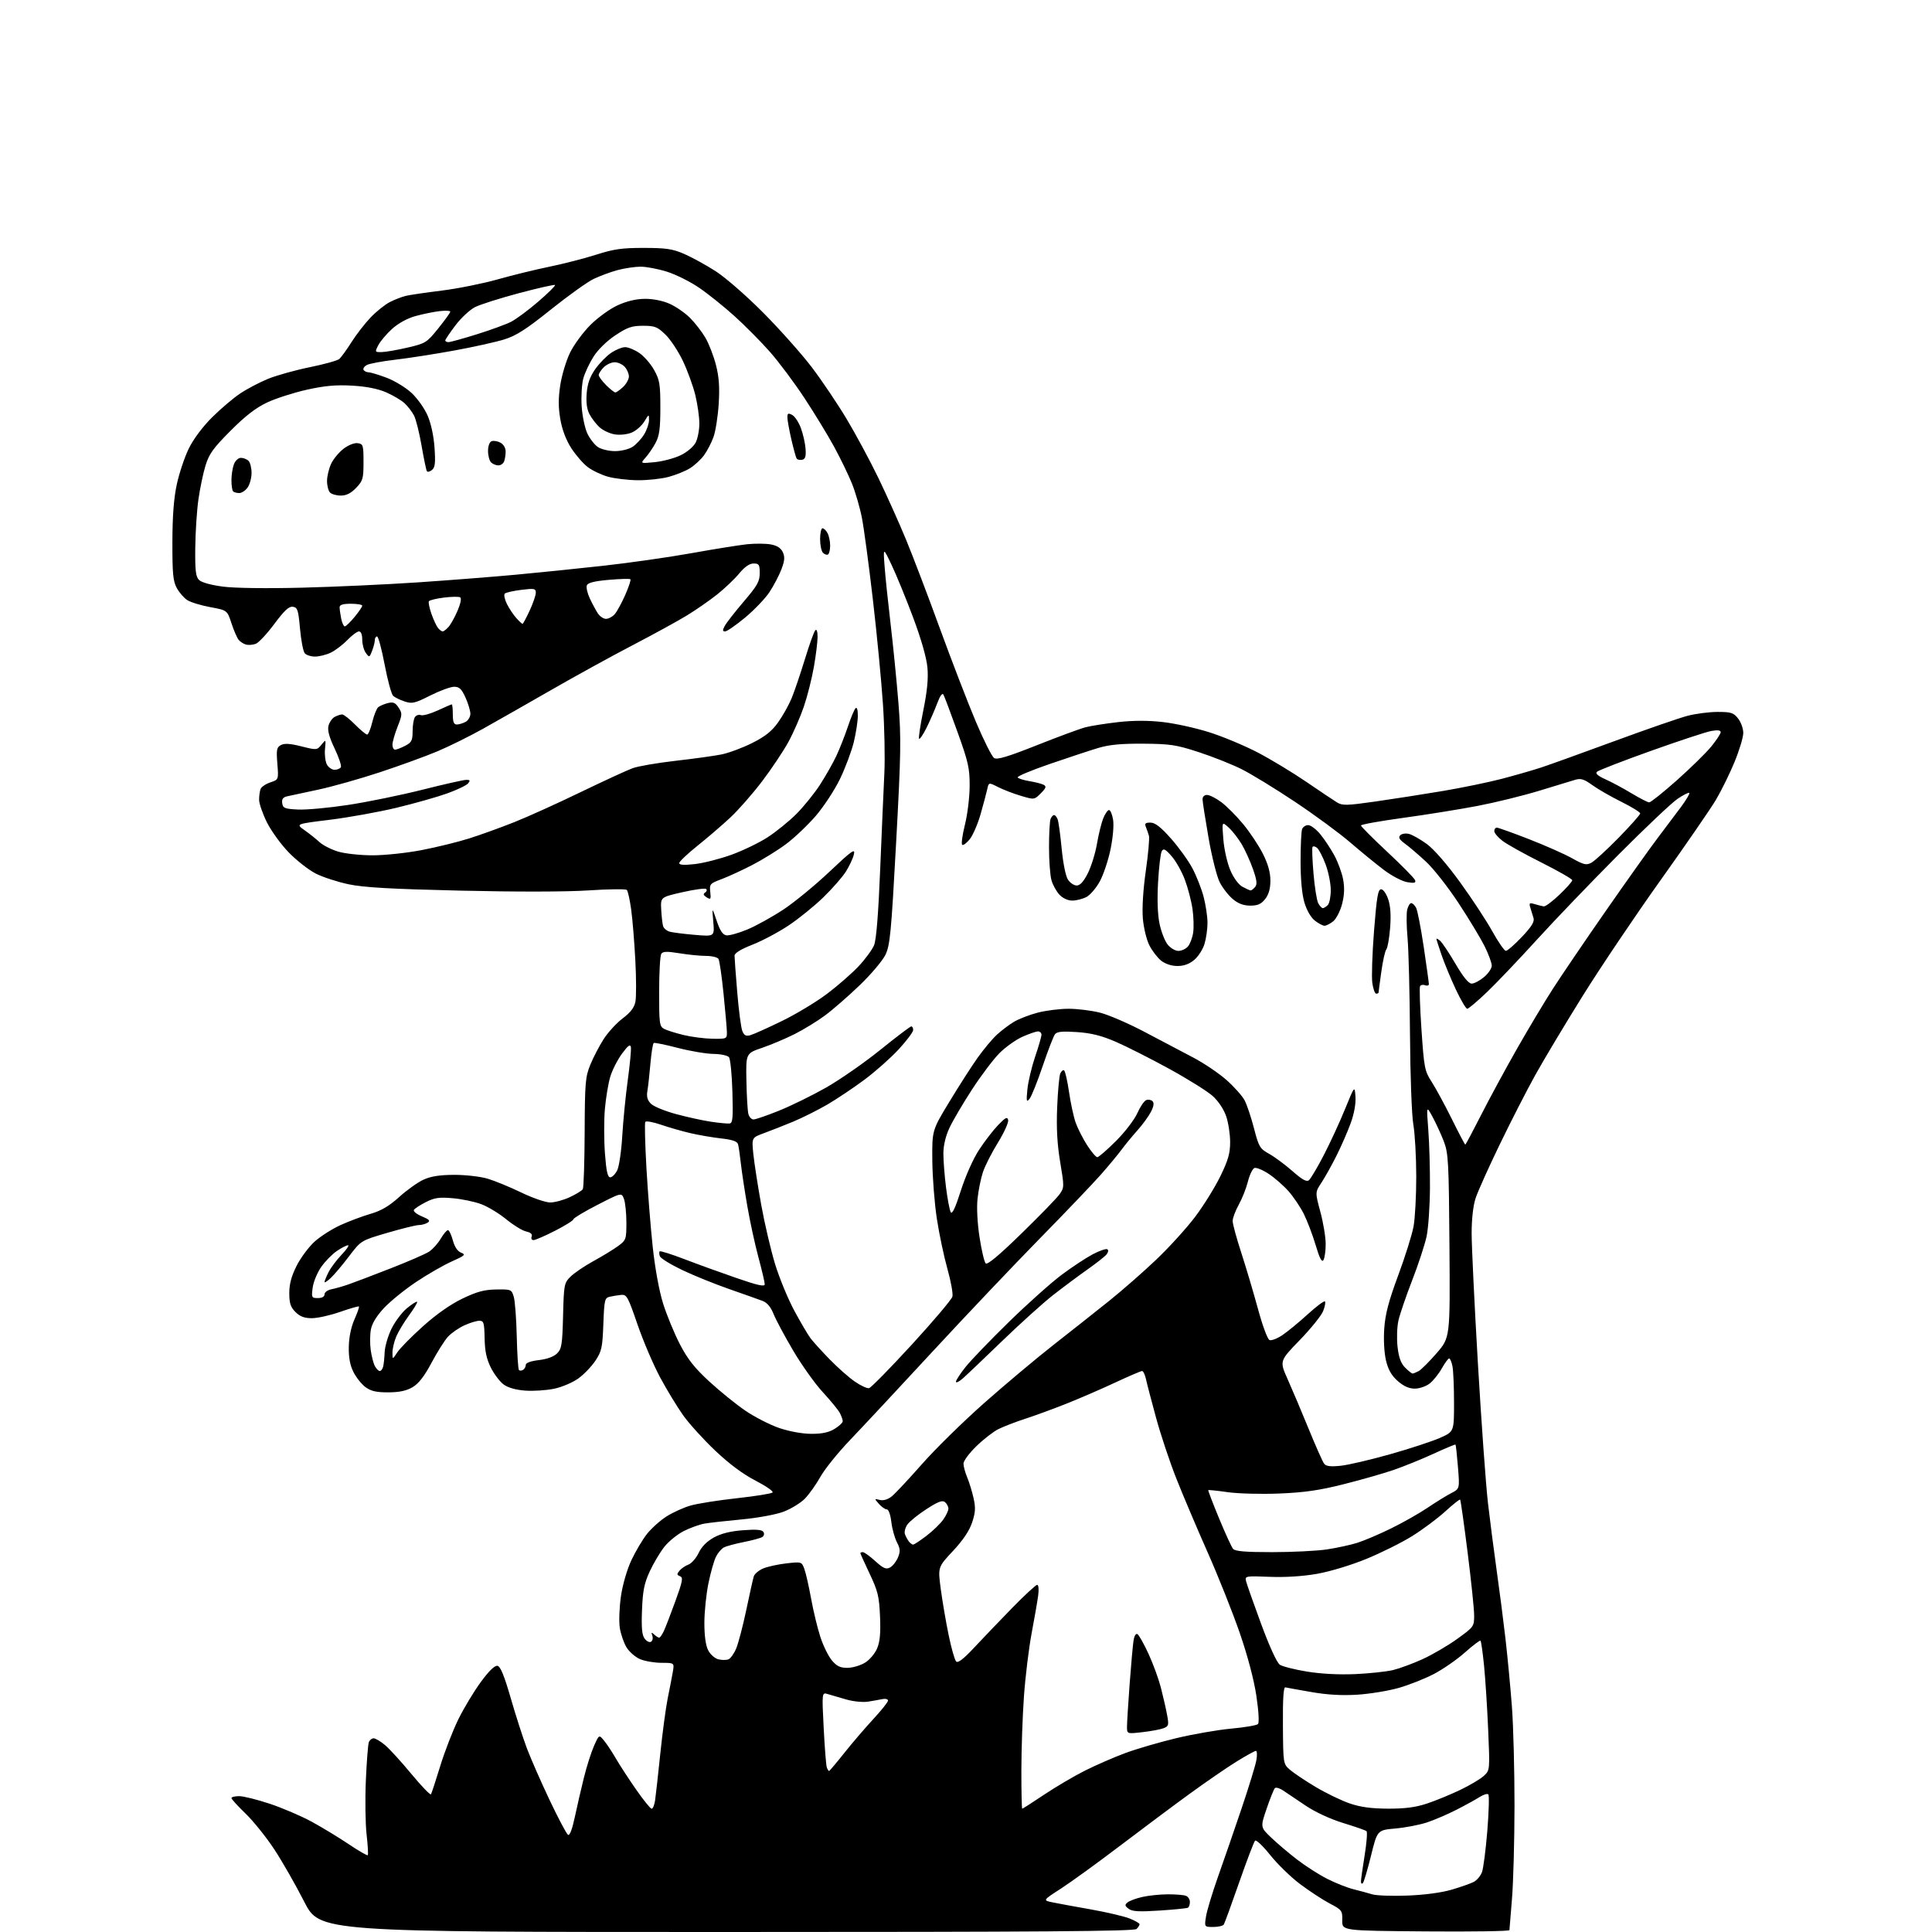 <?xml version="1.0" encoding="UTF-8" standalone="no"?>
<svg 
  version="1.1" 
  xmlns="http://www.w3.org/2000/svg" 
  xmlns:xlink="http://www.w3.org/1999/xlink" 
  xmlns:svg="http://www.w3.org/2000/svg"
  xmlns:rdf="http://www.w3.org/1999/02/22-rdf-syntax-ns#"
  xmlns:cc="http://creativecommons.org/ns#"
  xmlns:dc="http://purl.org/dc/elements/1.1/"
  viewBox="0 0 768 768"
  width="768"
  height="768"
>
<style>svg {background-color: white; }</style>"
<path stroke="none" fill="black" fill-rule="evenodd" d="M288.84,768.00C127.08,768.00 127.08,768.00 120.93,755.95C117.55,749.32 112.21,739.97 109.06,735.18C105.91,730.38 100.78,723.99 97.67,720.98C94.55,717.97 92.00,715.17 92.00,714.76C92.00,714.34 93.40,714.00 95.10,714.00C96.81,714.00 102.32,715.38 107.35,717.06C112.38,718.74 119.88,721.96 124.00,724.21C128.12,726.46 134.71,730.46 138.63,733.10C142.56,735.74 145.96,737.71 146.19,737.47C146.43,737.24 146.22,733.55 145.73,729.27C145.24,725.00 145.10,715.34 145.43,707.80C145.76,700.27 146.29,693.40 146.62,692.55C146.95,691.70 147.81,691.00 148.53,691.00C149.25,691.00 151.30,692.22 153.07,693.71C154.85,695.21 159.58,700.39 163.58,705.23C167.59,710.07 171.07,713.68 171.32,713.26C171.58,712.84 173.23,707.77 175.01,702.00C176.78,696.23 180.03,687.86 182.22,683.41C184.41,678.96 188.43,672.30 191.15,668.60C194.38,664.20 196.66,661.98 197.75,662.19C198.94,662.42 200.42,666.02 203.02,675.01C205.00,681.88 207.90,690.88 209.45,695.00C211.01,699.12 215.08,708.40 218.50,715.60C221.92,722.81 225.20,729.00 225.79,729.37C226.47,729.79 227.46,727.21 228.51,722.26C229.41,717.99 231.05,710.90 232.15,706.50C233.24,702.10 235.04,696.48 236.14,694.00C238.14,689.50 238.14,689.50 240.15,691.96C241.26,693.32 243.34,696.47 244.78,698.96C246.22,701.46 249.82,706.99 252.78,711.25C255.74,715.51 258.56,719.00 259.04,719.00C259.52,719.00 260.13,717.54 260.40,715.75C260.66,713.96 261.60,705.61 262.47,697.19C263.34,688.77 264.67,678.87 265.41,675.19C266.16,671.51 267.07,666.81 267.43,664.75C268.09,661.00 268.09,661.00 263.01,661.00C260.22,661.00 256.39,660.35 254.49,659.56C252.59,658.77 250.15,656.65 249.05,654.84C247.95,653.04 246.75,649.53 246.37,647.03C245.99,644.54 246.20,638.93 246.83,634.57C247.50,629.95 249.23,623.97 250.98,620.23C252.63,616.70 255.43,611.98 257.20,609.75C258.96,607.52 262.45,604.40 264.95,602.81C267.45,601.22 271.75,599.27 274.50,598.48C277.25,597.69 285.53,596.38 292.90,595.57C300.27,594.76 306.66,593.74 307.11,593.29C307.55,592.85 304.52,590.74 300.38,588.60C295.40,586.04 289.94,581.98 284.33,576.67C279.66,572.25 273.90,565.90 271.53,562.56C269.17,559.23 265.05,552.45 262.39,547.50C259.73,542.55 255.69,533.10 253.42,526.50C249.61,515.41 249.12,514.52 246.90,514.74C245.58,514.88 243.54,515.21 242.36,515.48C240.38,515.94 240.20,516.74 239.84,526.34C239.50,535.63 239.17,537.14 236.71,540.86C235.20,543.15 232.14,546.34 229.91,547.95C227.67,549.57 223.34,551.41 220.25,552.05C217.17,552.69 212.02,553.02 208.81,552.79C205.12,552.53 201.97,551.64 200.24,550.38C198.73,549.29 196.44,546.28 195.14,543.69C193.40,540.22 192.74,537.13 192.64,531.99C192.51,525.71 192.30,525.01 190.50,525.03C189.40,525.04 186.70,525.87 184.50,526.89C182.30,527.91 179.41,529.92 178.07,531.37C176.74,532.82 173.80,537.48 171.54,541.72C168.64,547.16 166.41,550.02 163.97,551.45C161.52,552.88 158.70,553.47 154.33,553.48C149.65,553.50 147.47,553.00 145.33,551.44C143.77,550.30 141.61,547.60 140.52,545.44C139.14,542.69 138.57,539.67 138.65,535.41C138.72,531.58 139.56,527.53 140.89,524.51C142.07,521.86 142.87,519.54 142.68,519.35C142.49,519.16 139.12,520.13 135.19,521.50C131.26,522.88 126.21,524.00 123.97,524.00C120.99,524.00 119.26,523.35 117.45,521.55C115.49,519.58 115.00,518.07 115.00,514.02C115.00,510.40 115.84,507.29 117.92,503.16C119.52,499.98 122.74,495.66 125.06,493.56C127.39,491.46 132.05,488.49 135.41,486.97C138.78,485.44 144.16,483.43 147.37,482.50C151.60,481.26 154.71,479.43 158.73,475.79C161.77,473.04 166.11,469.95 168.38,468.92C171.30,467.59 174.86,467.04 180.57,467.02C185.01,467.01 190.98,467.69 193.83,468.54C196.69,469.39 202.71,471.87 207.21,474.04C211.71,476.22 216.89,478.00 218.71,478.00C220.53,478.00 224.05,477.05 226.52,475.88C229.00,474.72 231.32,473.30 231.67,472.72C232.03,472.15 232.36,461.96 232.41,450.09C232.49,430.36 232.69,428.04 234.67,423.22C235.86,420.31 238.25,415.73 239.97,413.04C241.70,410.35 245.10,406.65 247.53,404.82C250.65,402.47 252.13,400.53 252.59,398.18C252.95,396.35 252.94,388.93 252.55,381.68C252.17,374.43 251.43,365.36 250.90,361.52C250.37,357.68 249.59,354.19 249.17,353.77C248.74,353.34 241.89,353.42 233.95,353.95C225.14,354.53 205.26,354.56 183.00,354.04C155.38,353.40 144.57,352.78 138.56,351.51C134.19,350.59 128.35,348.69 125.57,347.28C122.79,345.88 117.99,342.14 114.89,338.97C111.80,335.81 107.86,330.40 106.13,326.95C104.41,323.50 103.00,319.44 103.00,317.92C103.00,316.40 103.26,314.47 103.59,313.63C103.91,312.79 105.66,311.61 107.47,311.01C110.76,309.92 110.76,309.92 110.25,303.57C109.81,297.99 109.98,297.08 111.68,296.17C113.09,295.42 115.33,295.56 119.81,296.69C125.89,298.22 126.01,298.21 127.78,296.03C129.57,293.82 129.57,293.82 129.19,297.80C128.98,299.99 129.32,302.73 129.94,303.89C130.56,305.05 131.93,306.00 132.98,306.00C134.02,306.00 135.16,305.55 135.50,305.01C135.83,304.46 134.72,301.11 133.02,297.55C130.86,293.02 130.13,290.32 130.58,288.52C130.94,287.10 132.05,285.51 133.05,284.97C134.05,284.44 135.38,284.00 136.01,284.00C136.64,284.00 138.94,285.80 141.12,288.00C143.30,290.20 145.47,292.00 145.94,292.00C146.41,292.00 147.33,289.77 147.99,287.05C148.64,284.33 149.70,281.66 150.34,281.13C150.99,280.60 152.71,279.86 154.17,279.49C156.32,278.96 157.16,279.31 158.45,281.29C159.96,283.58 159.93,284.11 158.03,288.91C156.92,291.75 156.00,294.96 156.00,296.04C156.00,297.12 156.47,298.00 157.05,298.00C157.63,298.00 159.43,297.31 161.05,296.47C163.61,295.15 164.00,294.38 164.02,290.72C164.02,288.40 164.43,285.87 164.91,285.10C165.40,284.34 166.46,283.96 167.27,284.27C168.09,284.59 171.10,283.75 173.97,282.42C176.85,281.09 179.38,280.00 179.60,280.00C179.82,280.00 180.00,281.80 180.00,284.00C180.00,286.96 180.41,288.00 181.57,288.00C182.43,288.00 184.00,287.53 185.07,286.96C186.13,286.40 186.99,284.93 186.98,283.71C186.97,282.50 186.09,279.59 185.03,277.25C183.48,273.85 182.58,273.00 180.52,273.00C179.11,273.00 174.85,274.56 171.05,276.47C164.87,279.59 163.80,279.83 160.83,278.84C159.00,278.23 156.95,277.23 156.28,276.61C155.60,275.99 154.09,270.42 152.91,264.24C151.74,258.06 150.37,253.00 149.89,253.00C149.40,253.00 149.00,253.65 149.00,254.43C149.00,255.22 148.52,257.14 147.93,258.68C146.89,261.40 146.80,261.43 145.43,259.56C144.64,258.49 144.00,256.13 144.00,254.31C144.00,252.26 143.51,251.00 142.70,251.00C141.98,251.00 139.88,252.56 138.04,254.46C136.19,256.37 133.22,258.62 131.44,259.46C129.66,260.31 126.86,261.00 125.22,261.00C123.58,261.00 121.75,260.40 121.13,259.66C120.52,258.93 119.68,254.54 119.26,249.91C118.59,242.45 118.27,241.47 116.42,241.20C114.85,240.98 113.05,242.65 109.05,248.03C106.13,251.95 102.81,255.51 101.66,255.93C100.51,256.35 98.79,256.50 97.82,256.24C96.86,255.99 95.53,255.14 94.88,254.36C94.23,253.57 92.94,250.60 92.01,247.76C90.32,242.59 90.32,242.59 83.55,241.34C79.83,240.65 75.71,239.39 74.41,238.53C73.11,237.68 71.24,235.52 70.27,233.74C68.79,231.04 68.51,228.01 68.53,215.50C68.55,205.13 69.09,198.03 70.29,192.50C71.24,188.10 73.38,181.71 75.04,178.31C76.87,174.57 80.53,169.66 84.28,165.93C87.70,162.52 92.75,158.23 95.50,156.40C98.25,154.56 103.25,151.94 106.62,150.57C109.98,149.21 117.39,147.14 123.09,145.98C128.79,144.82 134.07,143.36 134.83,142.73C135.58,142.10 137.78,139.09 139.70,136.04C141.63,132.99 145.07,128.55 147.35,126.17C149.63,123.78 153.07,121.04 155.00,120.06C156.93,119.08 159.76,117.98 161.31,117.61C162.85,117.24 169.29,116.29 175.62,115.51C181.96,114.72 191.94,112.72 197.82,111.06C203.69,109.40 213.00,107.12 218.50,106.00C224.00,104.87 232.32,102.73 237.00,101.24C244.05,98.99 247.30,98.53 256.00,98.55C264.83,98.56 267.37,98.95 272.00,100.95C275.02,102.26 280.65,105.35 284.50,107.82C288.43,110.35 296.76,117.62 303.50,124.41C310.10,131.06 318.77,140.81 322.77,146.08C326.76,151.35 332.98,160.58 336.57,166.58C340.17,172.59 345.84,183.12 349.17,190.00C352.49,196.88 357.44,207.90 360.16,214.50C362.89,221.10 368.96,237.04 373.65,249.92C378.35,262.79 384.76,279.41 387.89,286.83C391.02,294.26 394.31,300.79 395.18,301.34C396.38,302.10 400.62,300.82 412.14,296.25C420.59,292.89 429.30,289.68 431.50,289.10C433.70,288.53 439.55,287.61 444.51,287.05C450.55,286.37 456.41,286.36 462.29,287.03C467.12,287.58 475.44,289.41 480.78,291.11C486.13,292.80 494.77,296.42 499.99,299.14C505.21,301.87 513.89,307.12 519.28,310.80C524.67,314.49 530.16,318.16 531.48,318.97C533.62,320.28 535.33,320.24 546.69,318.62C553.74,317.62 565.80,315.73 573.50,314.44C581.20,313.14 591.77,310.96 597.00,309.59C602.23,308.22 609.20,306.22 612.50,305.14C615.80,304.06 628.94,299.33 641.70,294.63C654.46,289.93 667.57,285.39 670.84,284.54C674.11,283.69 679.50,283.00 682.82,283.00C688.15,283.00 689.10,283.31 690.93,285.63C692.07,287.08 692.99,289.67 692.98,291.38C692.97,293.10 691.40,298.29 689.50,302.92C687.59,307.54 684.26,314.30 682.11,317.94C679.95,321.57 670.00,336.01 660.01,350.02C650.01,364.03 636.09,384.73 629.07,396.00C622.05,407.27 613.56,421.45 610.21,427.50C606.86,433.55 600.52,445.93 596.14,455.00C591.75,464.07 587.45,473.65 586.58,476.28C585.60,479.26 585.00,484.56 585.00,490.28C585.00,495.35 586.12,518.62 587.49,542.00C588.86,565.38 590.66,590.35 591.49,597.50C592.32,604.65 593.89,616.80 594.98,624.50C596.07,632.20 597.64,644.35 598.46,651.50C599.28,658.65 600.43,670.76 601.01,678.42C601.59,686.07 602.05,703.85 602.04,717.92C602.02,731.99 601.56,748.67 601.02,755.00C600.48,761.33 600.03,766.84 600.02,767.26C600.01,767.68 585.04,767.91 566.75,767.76C533.50,767.50 533.50,767.50 533.57,763.41C533.65,759.50 533.44,759.22 528.57,756.66C525.78,755.19 520.49,751.72 516.81,748.96C513.12,746.19 507.78,740.99 504.92,737.40C502.06,733.81 499.36,731.24 498.91,731.69C498.47,732.13 495.62,739.60 492.59,748.28C489.56,756.96 486.81,764.50 486.48,765.03C486.15,765.56 484.28,766.00 482.31,766.00C478.74,766.00 478.74,766.00 479.42,761.77C479.79,759.45 481.94,752.36 484.18,746.02C486.43,739.69 490.63,727.52 493.51,719.00C496.39,710.48 499.05,701.81 499.42,699.75C499.79,697.69 499.71,696.00 499.25,696.00C498.79,696.00 495.28,697.94 491.45,700.31C487.63,702.68 479.28,708.42 472.91,713.06C466.53,717.70 454.06,727.01 445.19,733.75C436.32,740.49 425.79,748.12 421.79,750.71C414.51,755.41 414.51,755.41 418.32,756.20C420.41,756.64 427.28,757.90 433.58,759.01C439.89,760.13 446.84,761.75 449.03,762.63C451.21,763.50 453.00,764.53 453.00,764.91C453.00,765.29 452.46,766.14 451.80,766.80C450.88,767.72 413.32,768.00 288.84,768.00zM461.00,759.47C452.79,760.01 450.10,759.86 448.66,758.78C447.12,757.62 447.04,757.21 448.20,756.25C448.96,755.62 451.59,754.64 454.04,754.08C456.49,753.51 461.05,753.04 464.17,753.02C467.29,753.01 470.55,753.27 471.42,753.61C472.29,753.94 473.00,755.04 473.00,756.05C473.00,757.06 472.66,758.09 472.25,758.34C471.84,758.58 466.77,759.10 461.00,759.47zM559.50,753.52C566.28,753.26 573.04,752.36 577.11,751.16C580.74,750.09 584.70,748.70 585.91,748.05C587.11,747.41 588.55,745.69 589.10,744.24C589.65,742.79 590.61,735.39 591.23,727.81C591.84,720.22 592.03,713.69 591.63,713.30C591.24,712.91 589.70,713.37 588.21,714.32C586.72,715.28 582.58,717.56 579.00,719.39C575.42,721.22 570.10,723.51 567.16,724.47C564.22,725.43 558.60,726.51 554.66,726.86C547.50,727.50 547.50,727.50 545.00,737.67C543.62,743.26 542.16,748.17 541.75,748.58C541.34,749.00 541.00,748.70 541.00,747.92C541.01,747.14 541.66,742.46 542.47,737.51C543.27,732.57 543.60,728.25 543.21,727.91C542.82,727.57 538.65,726.11 533.95,724.68C528.78,723.09 522.89,720.37 519.04,717.78C515.54,715.43 511.52,712.72 510.11,711.78C508.70,710.83 507.20,710.40 506.79,710.81C506.37,711.23 504.90,714.90 503.51,718.96C501.00,726.34 501.00,726.34 505.28,730.44C507.63,732.70 512.28,736.64 515.61,739.20C518.94,741.77 524.33,745.22 527.59,746.87C530.85,748.53 535.53,750.39 538.01,751.00C540.48,751.62 543.85,752.53 545.50,753.03C547.15,753.53 553.45,753.75 559.50,753.52zM406.35,719.00C406.54,719.00 410.45,716.49 415.04,713.42C419.63,710.34 426.94,706.04 431.29,703.85C435.65,701.66 442.87,698.52 447.35,696.86C451.83,695.20 460.94,692.54 467.59,690.95C474.23,689.36 484.05,687.65 489.40,687.16C494.76,686.67 499.55,685.85 500.05,685.35C500.60,684.80 500.35,680.34 499.43,674.15C498.48,667.76 495.98,658.30 492.84,649.18C490.05,641.11 484.29,626.62 480.02,617.00C475.75,607.38 470.15,594.16 467.57,587.64C464.99,581.11 461.39,570.31 459.57,563.64C457.74,556.96 455.93,550.04 455.55,548.25C455.16,546.46 454.46,545.00 453.99,545.00C453.52,545.00 448.72,547.06 443.32,549.58C437.92,552.10 429.23,555.87 424.00,557.95C418.77,560.03 411.35,562.75 407.50,564.00C403.65,565.25 398.86,567.10 396.85,568.11C394.84,569.12 390.90,572.18 388.10,574.91C385.29,577.64 383.00,580.74 383.00,581.81C383.00,582.88 383.66,585.34 384.48,587.29C385.29,589.23 386.43,592.95 387.01,595.55C387.87,599.36 387.75,601.23 386.43,605.21C385.33,608.53 382.81,612.26 378.80,616.56C372.81,622.96 372.81,622.96 373.97,631.68C374.61,636.48 376.01,644.69 377.09,649.92C378.16,655.16 379.52,659.91 380.09,660.47C380.81,661.18 383.02,659.48 387.20,655.00C390.54,651.42 397.33,644.34 402.29,639.25C407.25,634.16 411.75,630.00 412.29,630.00C412.85,630.00 413.02,631.77 412.69,634.25C412.38,636.59 411.21,643.33 410.09,649.24C408.98,655.15 407.60,666.40 407.04,674.24C406.48,682.08 406.02,695.36 406.01,703.75C406.00,712.14 406.16,719.00 406.35,719.00zM551.78,718.97C558.58,718.99 562.73,718.44 567.28,716.93C570.70,715.79 576.65,713.34 580.50,711.50C584.35,709.65 588.57,707.14 589.88,705.91C592.26,703.68 592.26,703.66 591.57,687.59C591.19,678.74 590.45,667.26 589.93,662.07C589.41,656.89 588.78,652.45 588.53,652.20C588.29,651.96 585.53,654.04 582.40,656.83C579.27,659.62 573.73,663.47 570.09,665.39C566.45,667.30 560.10,669.82 555.98,670.98C551.87,672.15 544.45,673.36 539.50,673.67C533.37,674.05 527.55,673.71 521.25,672.61C516.16,671.73 511.52,670.89 510.93,670.75C510.21,670.58 509.90,675.42 509.98,685.84C510.09,701.17 510.09,701.17 512.80,703.53C514.28,704.82 518.88,707.89 523.00,710.35C527.12,712.81 533.20,715.75 536.50,716.88C540.82,718.36 545.10,718.94 551.78,718.97zM329.56,704.00C329.76,704.00 332.51,700.74 335.68,696.75C338.86,692.76 344.05,686.70 347.23,683.28C350.40,679.85 353.00,676.58 353.00,676.01C353.00,675.43 351.99,675.17 350.75,675.42C349.51,675.68 346.92,676.14 344.98,676.44C343.04,676.75 339.22,676.37 336.48,675.59C333.74,674.82 330.42,673.85 329.10,673.44C326.70,672.69 326.70,672.69 327.43,686.96C327.83,694.81 328.39,701.86 328.68,702.62C328.98,703.38 329.37,704.00 329.56,704.00zM454.09,688.57C448.00,689.26 448.00,689.26 448.00,686.41C448.00,684.85 448.47,677.25 449.04,669.53C449.61,661.82 450.31,654.02 450.59,652.22C450.90,650.22 451.52,649.20 452.18,649.61C452.77,649.98 454.74,653.48 456.54,657.39C458.35,661.30 460.55,667.33 461.45,670.79C462.34,674.25 463.46,679.12 463.92,681.61C464.70,685.79 464.59,686.21 462.48,687.01C461.22,687.49 457.44,688.19 454.09,688.57zM538.78,665.48C544.43,665.22 551.18,664.50 553.78,663.87C556.37,663.24 561.65,661.29 565.50,659.54C569.35,657.79 575.54,654.17 579.25,651.50C585.85,646.75 586.00,646.54 586.00,642.18C586.00,639.73 584.83,628.45 583.40,617.11C581.97,605.78 580.64,596.33 580.43,596.12C580.23,595.91 577.57,598.02 574.53,600.80C571.48,603.59 565.57,607.99 561.41,610.59C557.24,613.19 549.03,617.28 543.17,619.68C537.04,622.19 528.67,624.72 523.50,625.63C517.82,626.62 510.88,627.06 504.67,626.81C495.21,626.44 494.86,626.50 495.31,628.46C495.56,629.58 498.26,637.25 501.30,645.49C504.66,654.59 507.60,660.98 508.76,661.76C509.82,662.46 514.70,663.69 519.59,664.49C525.19,665.40 532.32,665.77 538.78,665.48zM336.84,663.00C338.85,662.99 341.99,662.08 343.81,660.97C345.67,659.84 347.80,657.33 348.67,655.25C349.81,652.53 350.11,649.14 349.82,642.49C349.48,634.56 348.96,632.45 345.71,625.61C343.67,621.31 342.00,617.61 342.00,617.40C342.00,617.18 342.45,617.00 343.00,617.00C343.55,617.00 345.77,618.60 347.94,620.57C351.17,623.49 352.23,623.95 353.81,623.10C354.86,622.54 356.27,620.76 356.94,619.14C357.95,616.70 357.88,615.67 356.53,613.05C355.63,611.31 354.63,607.67 354.31,604.95C353.97,602.08 353.22,600.00 352.52,600.00C351.85,600.00 350.45,599.03 349.40,597.84C347.52,595.71 347.52,595.69 349.74,596.25C351.13,596.60 352.90,596.08 354.42,594.89C355.76,593.83 361.17,588.06 366.44,582.07C371.71,576.07 382.88,565.11 391.26,557.70C399.64,550.29 412.12,539.82 419.00,534.44C425.88,529.05 435.76,521.24 440.96,517.07C446.16,512.91 454.63,505.48 459.78,500.57C464.93,495.65 471.86,488.00 475.19,483.57C478.52,479.13 482.99,471.92 485.12,467.55C488.22,461.19 489.00,458.48 489.00,453.98C489.00,450.89 488.29,446.27 487.42,443.72C486.48,440.97 484.32,437.71 482.09,435.70C480.03,433.84 472.30,429.00 464.92,424.95C457.54,420.90 447.98,416.06 443.68,414.19C437.86,411.67 433.88,410.67 428.16,410.27C422.31,409.87 420.20,410.08 419.38,411.12C418.79,411.88 416.58,417.58 414.48,423.79C412.38,430.00 410.03,435.85 409.26,436.79C408.04,438.29 407.93,437.81 408.41,432.98C408.72,429.94 410.10,424.13 411.48,420.05C412.87,415.98 414.00,412.05 414.00,411.32C414.00,410.60 413.38,410.00 412.63,410.00C411.87,410.00 409.11,410.95 406.50,412.10C403.88,413.26 399.76,416.19 397.33,418.61C394.91,421.04 389.97,427.58 386.35,433.16C382.73,438.73 378.70,445.59 377.40,448.40C375.89,451.62 375.02,455.35 375.01,458.53C375.00,461.29 375.47,467.34 376.05,471.96C376.63,476.59 377.48,481.04 377.93,481.85C378.50,482.86 379.76,480.17 381.96,473.27C383.81,467.47 386.86,460.63 389.19,457.08C391.40,453.69 394.82,449.25 396.79,447.21C399.73,444.17 400.45,443.82 400.76,445.25C400.97,446.21 399.13,450.26 396.67,454.25C394.20,458.24 391.52,463.52 390.71,466.00C389.89,468.48 388.94,473.20 388.59,476.50C388.20,480.08 388.52,486.27 389.39,491.86C390.18,497.01 391.28,501.68 391.83,502.23C392.50,502.90 397.22,498.95 406.02,490.36C413.28,483.29 420.10,476.27 421.17,474.76C423.08,472.08 423.08,471.76 421.44,461.94C420.25,454.80 419.90,448.48 420.24,440.19C420.50,433.76 421.06,427.72 421.47,426.76C421.87,425.80 422.56,425.23 422.99,425.49C423.42,425.76 424.30,429.60 424.95,434.04C425.59,438.47 426.78,443.97 427.59,446.26C428.40,448.54 430.44,452.57 432.13,455.21C433.82,457.84 435.65,460.00 436.20,460.00C436.74,460.00 440.08,457.10 443.62,453.57C447.16,450.03 450.98,445.05 452.10,442.51C453.23,439.96 454.82,437.62 455.64,437.31C456.46,436.99 457.59,437.19 458.15,437.75C458.84,438.44 458.63,439.81 457.50,442.00C456.58,443.78 454.16,447.09 452.13,449.36C450.09,451.64 447.26,455.07 445.84,457.00C444.42,458.93 440.68,463.43 437.54,467.00C434.39,470.57 423.42,482.05 413.16,492.51C402.90,502.97 383.70,523.21 370.50,537.49C357.30,551.78 342.61,567.52 337.86,572.48C333.11,577.44 327.84,583.99 326.14,587.03C324.44,590.07 321.66,593.99 319.95,595.74C318.24,597.48 314.41,599.82 311.44,600.94C308.38,602.08 301.15,603.41 294.77,604.00C288.57,604.58 281.93,605.32 280.00,605.66C278.07,606.00 274.42,607.32 271.87,608.59C269.32,609.87 265.83,612.69 264.10,614.87C262.38,617.05 259.76,621.45 258.28,624.66C256.10,629.39 255.51,632.31 255.21,640.00C254.93,647.15 255.19,649.97 256.27,651.40C257.05,652.45 258.20,653.00 258.80,652.62C259.41,652.24 259.64,651.16 259.31,650.22C258.82,648.82 258.95,648.73 260.05,649.75C260.79,650.44 261.69,651.00 262.04,651.00C262.39,651.00 263.25,649.76 263.94,648.25C264.63,646.74 266.70,641.37 268.53,636.33C271.37,628.49 271.63,627.07 270.32,626.57C269.02,626.07 268.99,625.72 270.10,624.38C270.82,623.51 272.44,622.40 273.69,621.93C274.93,621.46 276.75,619.37 277.73,617.30C278.88,614.85 280.99,612.72 283.75,611.19C286.66,609.59 290.34,608.67 295.36,608.29C300.66,607.89 302.93,608.08 303.49,608.98C303.92,609.68 303.70,610.57 302.98,611.01C302.28,611.44 298.96,612.34 295.61,613.00C292.25,613.66 288.72,614.62 287.76,615.13C286.80,615.64 285.39,617.28 284.63,618.78C283.86,620.28 282.50,625.04 281.62,629.36C280.73,633.68 280.00,640.79 280.00,645.16C280.00,650.30 280.53,654.13 281.52,656.04C282.35,657.65 284.15,659.25 285.52,659.59C286.88,659.94 288.69,659.95 289.54,659.62C290.39,659.30 291.80,657.34 292.66,655.27C293.52,653.20 295.32,646.34 296.65,640.01C297.98,633.68 299.32,627.67 299.63,626.66C299.94,625.65 301.63,624.22 303.39,623.48C305.15,622.75 309.30,621.84 312.63,621.46C318.60,620.79 318.68,620.81 319.73,623.64C320.32,625.21 321.53,630.55 322.43,635.50C323.33,640.45 324.99,647.33 326.13,650.78C327.26,654.24 329.31,658.40 330.68,660.03C332.61,662.33 334.01,663.00 336.84,663.00zM505.68,617.00C513.62,617.00 523.35,616.52 527.31,615.94C531.26,615.35 536.75,614.17 539.50,613.31C542.25,612.45 548.36,609.85 553.08,607.52C557.81,605.20 564.33,601.50 567.58,599.29C570.84,597.09 575.02,594.51 576.88,593.55C580.26,591.81 580.26,591.81 579.56,583.17C579.17,578.41 578.74,574.40 578.59,574.25C578.44,574.10 574.53,575.73 569.91,577.86C565.28,580.00 558.12,582.90 554.00,584.32C549.88,585.74 540.88,588.31 534.00,590.03C524.44,592.44 518.44,593.30 508.50,593.70C501.35,593.99 492.14,593.75 488.03,593.16C483.92,592.58 480.45,592.22 480.31,592.35C480.18,592.49 482.09,597.50 484.56,603.48C487.04,609.47 489.55,614.96 490.15,615.68C490.96,616.66 494.96,617.00 505.68,617.00zM362.98,614.00C363.38,614.00 365.77,612.43 368.28,610.51C370.79,608.60 373.78,605.71 374.92,604.11C376.07,602.50 377.00,600.53 377.00,599.72C377.00,598.91 376.39,597.74 375.65,597.13C374.61,596.26 372.91,596.90 368.28,599.90C364.97,602.04 361.56,604.79 360.71,606.01C359.85,607.23 359.41,608.97 359.73,609.86C360.05,610.76 360.75,612.06 361.28,612.75C361.81,613.44 362.58,614.00 362.98,614.00zM532.97,582.66C536.01,582.34 544.86,580.27 552.64,578.07C560.42,575.87 569.31,572.95 572.39,571.59C578.00,569.11 578.00,569.11 578.00,557.68C578.00,551.39 577.72,544.84 577.38,543.12C577.03,541.41 576.44,540.00 576.06,540.00C575.68,540.00 574.37,541.78 573.14,543.96C571.92,546.14 569.75,548.84 568.32,549.96C566.89,551.09 564.24,552.00 562.40,552.00C560.12,552.00 557.98,551.05 555.63,548.98C553.16,546.81 551.84,544.52 550.96,540.84C550.24,537.81 549.95,532.61 550.26,528.11C550.67,522.33 552.00,517.25 555.80,507.00C558.56,499.57 561.30,490.83 561.90,487.57C562.51,484.30 562.99,475.30 562.98,467.57C562.97,459.83 562.45,450.57 561.82,447.00C561.18,443.35 560.60,427.57 560.49,411.00C560.38,394.77 559.95,377.60 559.52,372.84C559.09,368.07 559.03,363.01 559.39,361.59C559.75,360.16 560.46,359.00 560.98,359.00C561.50,359.00 562.38,359.83 562.92,360.85C563.47,361.87 564.83,368.89 565.96,376.45C567.08,384.01 568.00,390.65 568.00,391.21C568.00,391.76 567.34,391.96 566.53,391.65C565.72,391.34 564.81,391.49 564.50,391.99C564.20,392.49 564.44,400.23 565.05,409.20C566.10,424.59 566.33,425.75 569.08,430.00C570.68,432.48 574.28,439.11 577.08,444.75C579.87,450.39 582.30,455.00 582.47,455.00C582.65,455.00 585.47,449.71 588.75,443.25C592.03,436.79 598.42,425.00 602.94,417.05C607.46,409.10 613.92,398.30 617.30,393.05C620.67,387.80 630.17,373.82 638.40,362.00C646.62,350.18 655.86,337.19 658.93,333.15C661.99,329.10 666.19,323.52 668.26,320.73C670.32,317.95 671.79,315.46 671.52,315.19C671.26,314.92 669.12,316.01 666.78,317.60C664.45,319.20 653.80,329.27 643.12,340.00C632.44,350.73 617.98,365.80 610.98,373.50C603.98,381.20 595.09,390.54 591.23,394.25C587.36,397.96 583.77,401.00 583.25,401.00C582.74,401.00 580.68,397.51 578.68,393.25C576.69,388.99 574.14,382.84 573.03,379.59C571.91,376.34 571.00,373.48 571.00,373.22C571.00,372.96 571.65,373.30 572.45,373.96C573.25,374.63 576.00,378.73 578.55,383.08C581.66,388.39 583.79,391.00 585.02,391.00C586.02,391.00 588.23,389.83 589.92,388.41C591.62,386.99 593.00,384.94 593.00,383.86C593.00,382.77 591.72,379.30 590.15,376.13C588.57,372.97 583.90,365.23 579.76,358.94C575.62,352.65 569.81,345.25 566.83,342.50C563.86,339.75 560.10,336.53 558.47,335.35C556.27,333.76 555.79,332.90 556.61,332.05C557.21,331.41 558.79,331.16 560.11,331.50C561.42,331.83 564.60,333.63 567.17,335.50C570.00,337.56 575.22,343.56 580.39,350.70C585.10,357.19 590.87,365.97 593.22,370.22C595.58,374.47 598.00,377.95 598.60,377.97C599.21,377.99 602.07,375.50 604.96,372.45C608.83,368.36 610.05,366.39 609.60,364.95C609.27,363.88 608.70,362.03 608.34,360.84C607.76,358.94 607.96,358.77 610.09,359.41C611.42,359.80 613.02,360.21 613.66,360.31C614.30,360.42 617.11,358.32 619.91,355.65C622.71,352.99 625.00,350.40 625.00,349.91C625.00,349.42 619.50,346.26 612.78,342.89C606.05,339.52 599.08,335.64 597.28,334.26C595.47,332.89 594.00,331.14 594.00,330.38C594.00,329.62 594.46,329.00 595.02,329.00C595.58,329.00 601.32,331.06 607.77,333.57C614.22,336.08 621.93,339.49 624.90,341.16C629.60,343.79 630.59,344.02 632.61,342.94C633.89,342.26 638.77,337.77 643.47,332.98C648.16,328.18 652.00,323.85 652.00,323.35C652.00,322.85 648.63,320.77 644.51,318.73C640.39,316.69 635.20,313.71 632.97,312.09C629.71,309.73 628.40,309.32 626.21,309.97C624.72,310.42 618.29,312.37 611.92,314.32C605.55,316.27 594.53,318.98 587.42,320.35C580.31,321.71 566.96,323.86 557.75,325.12C548.54,326.38 541.00,327.74 541.00,328.14C541.00,328.53 545.71,333.26 551.47,338.64C557.23,344.02 562.19,349.06 562.49,349.84C562.93,350.97 562.29,351.15 559.42,350.68C557.42,350.36 553.29,348.20 550.15,345.84C547.04,343.49 541.03,338.58 536.78,334.92C532.53,331.25 522.63,323.97 514.78,318.74C506.93,313.50 497.35,307.65 493.50,305.73C489.65,303.81 482.00,300.77 476.50,298.98C467.58,296.07 465.20,295.71 454.50,295.63C445.64,295.57 440.93,296.02 436.50,297.35C433.20,298.34 424.55,301.20 417.27,303.70C409.99,306.20 404.26,308.61 404.52,309.04C404.79,309.47 406.92,310.14 409.26,310.53C411.59,310.91 414.14,311.57 414.91,311.99C416.04,312.61 415.81,313.28 413.74,315.35C411.15,317.94 411.15,317.94 405.83,316.36C402.90,315.49 398.82,313.92 396.77,312.88C393.04,310.98 393.04,310.98 392.44,313.74C392.11,315.26 390.92,319.70 389.81,323.62C388.70,327.53 386.75,332.03 385.48,333.62C384.22,335.20 382.86,336.18 382.47,335.80C382.08,335.41 382.58,331.81 383.58,327.80C384.59,323.78 385.43,316.90 385.45,312.50C385.48,305.40 384.94,302.98 380.63,291.00C377.96,283.57 375.45,276.90 375.06,276.17C374.58,275.31 373.70,276.53 372.52,279.67C371.52,282.33 369.62,286.68 368.29,289.35C366.96,292.02 365.63,293.97 365.35,293.69C365.07,293.40 365.83,288.30 367.04,282.34C368.59,274.66 369.07,269.69 368.66,265.28C368.30,261.42 366.15,253.92 363.01,245.54C360.23,238.10 356.40,228.75 354.51,224.76C351.07,217.50 351.07,217.50 351.63,225.00C351.93,229.12 353.01,239.47 354.02,248.00C355.03,256.52 356.43,270.61 357.13,279.30C358.26,293.35 358.16,299.50 356.21,335.20C354.27,370.92 353.80,375.78 351.97,379.56C350.84,381.89 346.22,387.35 341.70,391.69C337.18,396.03 330.99,401.42 327.94,403.67C324.89,405.93 319.49,409.24 315.95,411.03C312.40,412.82 306.57,415.29 303.00,416.51C296.50,418.72 296.50,418.72 296.71,429.61C296.82,435.60 297.17,441.51 297.48,442.75C297.78,443.99 298.71,445.00 299.53,445.00C300.36,445.00 304.92,443.43 309.68,441.51C314.44,439.59 322.82,435.48 328.30,432.38C333.78,429.27 343.50,422.52 349.89,417.37C356.27,412.22 361.84,408.01 362.25,408.00C362.66,408.00 363.00,408.65 363.00,409.44C363.00,410.24 360.41,413.69 357.25,417.12C354.09,420.54 347.96,425.98 343.62,429.21C339.29,432.43 332.65,436.87 328.87,439.08C325.09,441.28 318.96,444.35 315.25,445.89C311.54,447.43 306.32,449.48 303.65,450.46C298.79,452.24 298.79,452.24 299.48,458.87C299.86,462.52 301.27,471.57 302.61,479.00C303.95,486.43 306.43,497.00 308.11,502.50C309.79,508.00 313.23,516.33 315.74,521.00C318.26,525.67 321.17,530.62 322.21,532.00C323.26,533.38 326.67,537.14 329.80,540.36C332.94,543.59 337.43,547.56 339.78,549.18C342.13,550.81 344.69,551.99 345.46,551.82C346.24,551.64 353.89,543.85 362.46,534.50C371.04,525.15 378.30,516.56 378.60,515.42C378.89,514.27 378.00,509.32 376.62,504.42C375.24,499.51 373.34,490.55 372.42,484.50C371.49,478.45 370.68,468.06 370.61,461.41C370.50,449.32 370.50,449.32 377.43,437.91C381.23,431.63 386.26,423.80 388.60,420.50C390.94,417.20 394.35,413.11 396.17,411.41C398.00,409.71 401.10,407.36 403.06,406.19C405.01,405.03 409.27,403.38 412.52,402.54C415.76,401.69 421.30,401.00 424.82,401.00C428.33,401.00 433.98,401.71 437.36,402.57C440.74,403.43 448.68,406.87 455.00,410.21C461.32,413.56 470.02,418.14 474.32,420.39C478.62,422.65 484.60,426.69 487.60,429.36C490.60,432.03 493.81,435.63 494.73,437.36C495.65,439.09 497.33,444.09 498.47,448.48C500.40,455.94 500.80,456.60 504.52,458.68C506.71,459.90 510.88,462.99 513.78,465.54C517.70,468.99 519.40,469.92 520.33,469.14C521.03,468.56 523.66,464.13 526.17,459.29C528.68,454.46 532.49,446.23 534.62,441.00C538.50,431.50 538.50,431.50 538.82,435.93C539.01,438.71 538.31,442.64 536.94,446.43C535.73,449.77 533.18,455.61 531.27,459.42C529.37,463.22 526.67,468.05 525.29,470.14C522.77,473.95 522.77,473.95 524.88,481.79C526.05,486.11 526.99,491.86 526.98,494.57C526.98,497.28 526.57,500.14 526.08,500.91C525.44,501.92 524.54,500.18 522.98,494.91C521.76,490.84 519.64,485.25 518.26,482.50C516.87,479.75 514.14,475.70 512.19,473.50C510.24,471.30 506.71,468.21 504.33,466.64C501.96,465.07 499.41,464.01 498.65,464.30C497.90,464.59 496.74,467.01 496.07,469.66C495.41,472.32 493.77,476.47 492.43,478.88C491.09,481.28 490.00,484.21 490.00,485.37C490.00,486.54 491.54,492.22 493.43,498.00C495.31,503.77 498.30,513.83 500.07,520.33C501.88,527.02 503.88,532.40 504.66,532.70C505.43,532.99 507.73,532.11 509.77,530.73C511.82,529.36 516.33,525.65 519.79,522.49C523.25,519.34 526.35,517.02 526.68,517.34C527.00,517.67 526.67,519.41 525.95,521.22C525.22,523.02 521.03,528.22 516.62,532.76C508.62,541.02 508.62,541.02 511.86,548.26C513.64,552.24 517.40,561.12 520.21,568.00C523.02,574.88 525.80,581.12 526.38,581.87C527.16,582.87 528.92,583.08 532.97,582.66zM322.50,569.97C326.75,569.99 329.45,569.42 331.75,568.01C333.54,566.92 335.00,565.54 335.00,564.95C335.00,564.35 334.48,562.89 333.85,561.68C333.22,560.48 330.18,556.77 327.10,553.44C324.02,550.11 318.72,542.69 315.33,536.94C311.94,531.20 308.42,524.63 307.51,522.34C306.42,519.59 304.95,517.83 303.18,517.15C301.71,516.59 295.77,514.48 290.00,512.47C284.23,510.46 275.76,507.04 271.20,504.86C266.63,502.68 262.64,500.22 262.32,499.40C262.01,498.58 261.97,497.70 262.23,497.43C262.50,497.17 266.94,498.57 272.11,500.55C277.27,502.53 286.56,505.90 292.75,508.03C301.15,510.94 304.00,511.57 304.00,510.53C304.00,509.77 302.87,504.95 301.49,499.82C300.11,494.69 298.12,485.55 297.08,479.50C296.03,473.45 294.87,465.80 294.50,462.50C294.14,459.20 293.64,455.77 293.39,454.88C293.07,453.71 291.21,453.06 286.72,452.55C283.30,452.17 277.80,451.22 274.50,450.46C271.20,449.69 265.92,448.18 262.77,447.10C259.62,446.01 256.80,445.51 256.51,445.98C256.22,446.45 256.42,454.63 256.96,464.17C257.50,473.70 258.63,487.89 259.47,495.69C260.39,504.23 262.03,513.20 263.60,518.19C265.03,522.76 268.02,530.00 270.23,534.29C273.31,540.24 276.05,543.72 281.88,549.10C286.07,552.96 292.53,558.20 296.24,560.73C299.95,563.27 306.03,566.38 309.74,567.65C313.78,569.02 318.91,569.96 322.50,569.97zM382.75,547.93C381.24,549.26 380.00,549.86 380.00,549.26C380.00,548.67 381.74,546.00 383.87,543.34C386.00,540.68 393.76,532.62 401.12,525.43C408.48,518.25 417.88,509.85 422.00,506.77C426.12,503.69 431.69,500.02 434.37,498.60C437.05,497.19 439.66,496.29 440.17,496.60C440.70,496.94 440.57,497.81 439.85,498.68C439.17,499.51 435.66,502.26 432.05,504.80C428.45,507.35 422.35,511.90 418.50,514.91C414.65,517.93 405.65,526.05 398.50,532.95C391.35,539.86 384.26,546.60 382.75,547.93zM561.52,546.00C561.86,546.00 562.94,545.56 563.94,545.03C564.93,544.50 568.15,541.29 571.10,537.89C576.45,531.71 576.45,531.71 576.18,495.27C575.93,461.66 575.75,458.43 573.92,453.66C572.82,450.82 570.82,446.48 569.48,444.00C567.03,439.50 567.03,439.50 567.76,449.00C568.17,454.23 568.47,464.57 568.43,472.00C568.40,479.43 567.79,488.20 567.09,491.50C566.38,494.80 563.81,502.64 561.37,508.92C558.93,515.21 556.47,522.41 555.90,524.92C555.33,527.44 555.18,532.16 555.55,535.41C556.04,539.66 556.89,541.98 558.57,543.66C559.86,544.95 561.18,546.00 561.52,546.00zM150.97,545.00C151.46,545.00 152.07,544.21 152.31,543.25C152.56,542.29 152.82,539.70 152.91,537.50C152.99,535.30 154.20,531.15 155.59,528.27C156.99,525.39 159.76,521.69 161.76,520.05C163.75,518.40 165.58,517.25 165.81,517.48C166.05,517.71 164.61,520.13 162.61,522.85C160.62,525.56 158.32,529.39 157.49,531.36C156.67,533.33 156.00,536.19 156.01,537.72C156.01,540.50 156.01,540.50 157.95,537.56C159.01,535.95 163.62,531.27 168.19,527.17C173.50,522.41 179.15,518.45 183.85,516.20C189.61,513.44 192.51,512.66 197.26,512.59C203.16,512.50 203.35,512.58 204.23,515.50C204.72,517.15 205.26,524.25 205.42,531.27C205.58,538.30 205.97,544.30 206.29,544.62C206.61,544.94 207.35,544.90 207.93,544.54C208.52,544.18 209.00,543.30 209.00,542.58C209.00,541.76 210.91,541.05 214.20,540.66C217.47,540.28 220.16,539.29 221.45,538.00C223.27,536.18 223.54,534.47 223.83,523.03C224.14,510.64 224.26,510.01 226.78,507.50C228.22,506.06 232.34,503.26 235.95,501.28C239.55,499.31 243.96,496.61 245.75,495.29C248.87,492.99 249.00,492.62 249.00,486.01C249.00,482.23 248.56,477.98 248.03,476.58C247.06,474.04 247.06,474.04 237.50,478.95C232.24,481.65 227.94,484.23 227.94,484.68C227.95,485.13 224.70,487.17 220.73,489.20C216.75,491.24 212.89,492.92 212.14,492.95C211.37,492.98 211.02,492.39 211.34,491.57C211.71,490.60 210.99,489.94 209.14,489.53C207.63,489.20 204.08,487.02 201.24,484.69C198.40,482.36 193.92,479.65 191.29,478.67C188.65,477.68 183.56,476.62 179.96,476.31C174.54,475.84 172.71,476.11 169.28,477.86C167.00,479.02 164.86,480.41 164.53,480.96C164.19,481.50 165.62,482.65 167.69,483.52C170.67,484.76 171.15,485.29 169.98,486.03C169.17,486.55 167.60,486.97 166.50,486.98C165.40,486.98 159.78,488.37 154.00,490.06C143.50,493.13 143.50,493.13 138.76,499.38C136.16,502.82 132.89,506.69 131.51,507.99C130.13,509.29 129.00,510.02 129.00,509.62C129.00,509.23 129.72,507.46 130.61,505.70C131.50,503.94 133.84,500.81 135.81,498.75C137.79,496.69 138.93,495.00 138.35,495.00C137.77,495.00 135.78,496.02 133.94,497.26C132.09,498.51 129.29,501.36 127.71,503.60C126.14,505.84 124.60,509.54 124.30,511.83C123.76,515.81 123.86,516.00 126.37,516.00C128.03,516.00 129.00,515.45 129.00,514.52C129.00,513.70 130.23,512.80 131.75,512.50C133.26,512.21 136.30,511.35 138.50,510.58C140.70,509.82 148.23,506.95 155.23,504.22C162.24,501.49 169.14,498.49 170.56,497.55C171.99,496.62 174.06,494.31 175.18,492.43C176.29,490.54 177.59,489.00 178.06,489.00C178.53,489.00 179.41,490.82 180.01,493.05C180.72,495.68 181.88,497.40 183.30,497.96C185.26,498.71 184.83,499.11 179.50,501.49C176.20,502.97 169.82,506.65 165.31,509.67C160.81,512.69 155.10,517.32 152.63,519.97C149.73,523.07 147.89,526.08 147.44,528.46C147.06,530.49 147.02,534.16 147.36,536.62C147.70,539.07 148.44,541.96 149.02,543.04C149.60,544.12 150.47,545.00 150.97,545.00zM242.57,468.00C243.33,468.00 244.57,466.76 245.34,465.25C246.10,463.73 247.01,457.59 247.36,451.50C247.72,445.45 248.71,435.41 249.57,429.20C250.42,422.98 250.97,417.13 250.78,416.20C250.52,414.95 249.58,415.67 247.21,418.91C245.43,421.34 243.34,425.47 242.57,428.09C241.79,430.71 240.84,436.46 240.45,440.87C240.07,445.27 240.08,453.18 240.47,458.44C241.00,465.56 241.54,468.00 242.57,468.00zM290.00,446.61C291.27,446.47 291.44,444.50 291.14,433.97C290.95,427.11 290.33,420.94 289.77,420.25C289.21,419.56 286.46,418.98 283.63,418.95C280.81,418.92 274.45,417.85 269.50,416.57C264.55,415.28 260.22,414.40 259.87,414.60C259.52,414.81 258.93,418.47 258.56,422.74C258.19,427.01 257.65,431.92 257.35,433.66C256.96,435.96 257.34,437.34 258.76,438.76C259.83,439.83 264.33,441.68 268.76,442.87C273.19,444.07 279.45,445.44 282.66,445.91C285.87,446.39 289.18,446.70 290.00,446.61zM283.25,412.92C288.89,413.00 289.00,412.95 288.95,410.25C288.92,408.74 288.32,401.84 287.61,394.93C286.91,388.01 286.01,381.82 285.61,381.18C285.21,380.53 283.00,380.00 280.69,379.99C278.39,379.99 273.61,379.52 270.09,378.94C265.03,378.12 263.50,378.18 262.85,379.20C262.40,379.92 262.02,386.67 262.02,394.21C262.00,406.82 262.16,408.01 263.96,408.98C265.04,409.56 268.53,410.66 271.71,411.43C274.89,412.20 280.09,412.87 283.25,412.92zM298.26,411.51C299.49,411.17 305.10,408.66 310.72,405.92C316.35,403.19 324.46,398.30 328.75,395.07C333.04,391.84 338.70,386.89 341.33,384.08C343.97,381.26 346.72,377.50 347.46,375.73C348.34,373.58 349.16,363.43 349.89,345.50C350.50,330.65 351.24,313.55 351.54,307.50C351.84,301.45 351.60,289.07 350.99,280.00C350.39,270.93 348.60,252.25 347.00,238.50C345.41,224.75 343.45,210.10 342.64,205.94C341.83,201.78 340.02,195.55 338.62,192.11C337.22,188.66 334.04,182.12 331.56,177.56C329.08,173.00 323.77,164.30 319.77,158.22C315.77,152.15 309.59,143.87 306.03,139.84C302.47,135.80 296.12,129.40 291.92,125.61C287.72,121.82 281.41,116.76 277.89,114.37C274.38,111.97 268.64,109.11 265.14,108.01C261.65,106.90 256.92,106.01 254.64,106.01C252.37,106.02 248.25,106.63 245.50,107.37C242.75,108.11 238.47,109.69 236.00,110.87C233.53,112.05 225.88,117.52 219.00,123.03C209.17,130.91 205.21,133.45 200.45,134.93C197.13,135.96 188.13,137.96 180.45,139.36C172.78,140.76 162.28,142.39 157.12,142.99C151.95,143.59 146.88,144.53 145.84,145.09C144.80,145.64 144.21,146.53 144.53,147.05C144.85,147.57 145.75,148.00 146.52,148.00C147.29,148.00 150.49,148.96 153.63,150.14C156.77,151.31 161.24,154.02 163.56,156.16C165.88,158.30 168.77,162.37 169.99,165.21C171.34,168.33 172.42,173.37 172.73,177.96C173.15,184.02 172.95,185.80 171.72,186.82C170.87,187.52 169.96,187.74 169.69,187.30C169.41,186.86 168.47,182.30 167.58,177.18C166.70,172.05 165.35,166.65 164.58,165.18C163.82,163.70 162.13,161.52 160.85,160.32C159.56,159.12 156.25,157.16 153.50,155.96C150.19,154.52 145.63,153.62 140.00,153.30C133.62,152.93 129.15,153.33 122.05,154.90C116.85,156.06 109.75,158.33 106.26,159.96C101.72,162.09 97.60,165.27 91.67,171.21C84.82,178.08 83.11,180.44 81.71,185.00C80.78,188.03 79.50,194.10 78.88,198.50C78.25,202.90 77.69,211.55 77.62,217.71C77.52,226.81 77.80,229.23 79.12,230.54C80.09,231.52 83.85,232.57 88.62,233.19C93.33,233.80 105.99,233.97 120.11,233.61C133.09,233.29 153.79,232.33 166.11,231.50C178.42,230.67 195.93,229.30 205.00,228.46C214.07,227.62 229.82,226.01 240.00,224.88C250.18,223.75 265.87,221.51 274.89,219.89C283.90,218.27 293.87,216.67 297.03,216.34C300.20,216.01 304.43,216.05 306.44,216.42C308.94,216.89 310.44,217.87 311.19,219.52C312.05,221.41 311.92,222.91 310.61,226.36C309.68,228.79 307.54,232.86 305.86,235.40C304.18,237.93 299.83,242.48 296.18,245.51C292.54,248.53 288.97,251.00 288.25,251.00C287.20,251.00 287.17,250.55 288.11,248.80C288.76,247.58 292.15,243.24 295.64,239.14C301.06,232.80 302.00,231.13 302.00,227.85C302.00,224.43 301.72,224.00 299.56,224.00C297.92,224.00 296.02,225.33 293.81,228.00C291.99,230.21 288.02,233.97 285.00,236.37C281.98,238.77 276.57,242.51 273.00,244.69C269.43,246.87 259.75,252.17 251.50,256.47C243.25,260.76 228.62,268.81 219.00,274.34C209.38,279.87 197.22,286.78 192.00,289.70C186.78,292.62 178.68,296.63 174.00,298.61C169.32,300.59 158.94,304.37 150.93,307.01C142.92,309.65 131.89,312.76 126.43,313.91C120.97,315.07 115.46,316.25 114.19,316.54C112.48,316.93 111.95,317.66 112.19,319.29C112.46,321.24 113.18,321.54 118.40,321.80C121.65,321.97 130.59,321.16 138.28,319.99C145.96,318.83 159.28,316.10 167.87,313.94C176.46,311.77 184.33,310.00 185.37,310.00C186.87,310.00 187.01,310.28 186.07,311.42C185.42,312.20 181.65,314.00 177.70,315.42C173.74,316.84 164.68,319.40 157.56,321.11C150.44,322.81 138.52,324.96 131.08,325.88C117.55,327.54 117.55,327.54 121.02,329.99C122.94,331.34 125.62,333.48 127.00,334.75C128.38,336.01 131.72,337.72 134.43,338.53C137.15,339.34 143.30,340.00 148.13,340.00C152.95,340.00 161.72,339.07 167.61,337.93C173.50,336.80 181.96,334.72 186.41,333.32C190.86,331.92 198.92,329.01 204.33,326.86C209.74,324.71 221.66,319.32 230.83,314.88C240.00,310.45 249.29,306.17 251.48,305.37C253.68,304.57 261.33,303.26 268.48,302.44C275.64,301.63 283.87,300.49 286.76,299.91C289.66,299.33 295.15,297.29 298.96,295.38C304.12,292.80 306.76,290.71 309.27,287.21C311.13,284.62 313.58,280.25 314.71,277.50C315.84,274.75 318.20,267.77 319.97,262.00C321.73,256.23 323.58,251.07 324.09,250.55C324.64,249.97 325.00,250.99 325.00,253.17C325.00,255.13 324.34,260.51 323.53,265.12C322.72,269.73 320.93,276.83 319.54,280.90C318.15,284.98 315.40,291.28 313.42,294.90C311.44,298.53 306.76,305.56 303.00,310.51C299.25,315.47 293.53,321.99 290.29,325.01C287.05,328.03 281.16,333.09 277.20,336.25C273.24,339.42 270.00,342.50 270.00,343.10C270.00,343.85 271.96,343.97 276.25,343.48C279.69,343.09 286.20,341.43 290.73,339.79C295.26,338.16 301.72,335.04 305.10,332.86C308.48,330.67 313.64,326.49 316.57,323.57C319.49,320.64 323.71,315.42 325.95,311.96C328.18,308.51 331.09,303.39 332.41,300.59C333.73,297.79 335.79,292.57 336.99,289.00C338.18,285.43 339.57,282.07 340.08,281.55C340.65,280.97 341.00,282.10 341.00,284.49C341.00,286.62 340.28,291.33 339.41,294.94C338.53,298.55 336.09,305.10 333.98,309.50C331.87,313.90 327.53,320.54 324.33,324.27C321.12,327.99 315.80,333.05 312.50,335.51C309.20,337.98 303.12,341.74 299.00,343.87C294.88,346.00 289.36,348.53 286.74,349.51C282.24,351.18 282.00,351.46 282.34,354.56C282.67,357.51 282.52,357.72 280.89,356.70C279.61,355.90 279.42,355.36 280.26,354.84C280.91,354.44 281.12,353.79 280.73,353.39C280.33,353.00 276.09,353.57 271.29,354.66C262.58,356.64 262.58,356.64 262.84,361.57C262.99,364.28 263.32,367.24 263.59,368.14C263.85,369.05 265.06,370.05 266.28,370.38C267.50,370.70 272.00,371.27 276.28,371.63C284.05,372.29 284.05,372.29 283.54,366.40C283.03,360.50 283.03,360.50 284.88,366.00C286.22,369.98 287.29,371.58 288.76,371.81C289.88,371.97 293.65,370.92 297.15,369.46C300.64,368.00 307.10,364.41 311.50,361.50C315.90,358.58 324.14,351.81 329.80,346.45C338.68,338.07 340.02,337.12 339.44,339.61C339.08,341.20 337.63,344.30 336.23,346.50C334.83,348.70 330.80,353.30 327.28,356.72C323.75,360.14 317.58,365.15 313.55,367.84C309.53,370.53 303.03,373.99 299.12,375.52C294.46,377.35 292.00,378.87 291.99,379.91C291.99,380.78 292.47,387.35 293.07,394.50C293.66,401.65 294.57,408.54 295.08,409.81C295.80,411.60 296.53,411.99 298.26,411.51zM547.06,395.00C546.54,395.00 545.85,393.09 545.52,390.75C545.18,388.41 545.49,379.07 546.20,370.00C547.26,356.60 547.78,353.50 549.00,353.50C549.85,353.50 551.07,355.22 551.84,357.50C552.75,360.21 552.99,363.89 552.59,368.90C552.27,372.97 551.59,376.79 551.09,377.40C550.58,378.00 549.68,382.02 549.09,386.32C548.49,390.62 548.00,394.34 548.00,394.57C548.00,394.81 547.58,395.00 547.06,395.00zM468.06,384.00C465.73,384.00 463.25,383.19 461.61,381.91C460.14,380.75 458.03,378.01 456.91,375.82C455.77,373.59 454.62,368.85 454.30,365.08C453.96,360.96 454.41,353.63 455.48,346.15C456.44,339.44 457.00,333.17 456.72,332.22C456.45,331.28 455.90,329.71 455.51,328.75C454.93,327.35 455.30,327.00 457.31,327.00C459.15,327.00 461.36,328.70 465.41,333.25C468.48,336.69 472.32,342.01 473.96,345.08C475.60,348.15 477.63,353.31 478.47,356.54C479.31,359.77 480.00,364.41 480.00,366.84C480.00,369.28 479.47,373.03 478.82,375.19C478.18,377.35 476.34,380.22 474.75,381.56C472.79,383.21 470.62,384.00 468.06,384.00zM468.42,378.00C469.67,378.00 471.37,377.21 472.21,376.25C473.05,375.29 473.98,372.83 474.29,370.79C474.61,368.75 474.49,364.48 474.03,361.29C473.57,358.11 472.20,352.88 470.99,349.67C469.78,346.46 467.42,342.26 465.73,340.34C463.22,337.48 462.51,337.13 461.81,338.37C461.34,339.21 460.68,344.76 460.35,350.70C459.96,357.57 460.17,363.57 460.93,367.19C461.58,370.32 463.02,374.03 464.13,375.44C465.24,376.85 467.17,378.00 468.42,378.00zM526.52,368.00C525.83,368.00 524.09,367.08 522.66,365.95C521.09,364.72 519.43,361.83 518.52,358.76C517.55,355.50 517.00,349.55 517.00,342.40C517.00,336.22 517.27,330.45 517.61,329.58C517.94,328.71 519.03,328.00 520.03,328.00C521.04,328.00 523.19,329.62 524.82,331.60C526.46,333.58 528.97,337.37 530.41,340.01C531.85,342.66 533.43,346.96 533.91,349.57C534.53,352.89 534.41,355.86 533.49,359.38C532.77,362.16 531.19,365.24 529.98,366.22C528.77,367.20 527.21,368.00 526.52,368.00zM525.84,361.00C526.26,361.00 527.14,360.46 527.80,359.80C528.46,359.14 529.00,356.46 529.00,353.84C529.00,351.22 528.08,346.62 526.96,343.63C525.84,340.63 524.31,337.67 523.55,337.04C522.80,336.42 521.98,336.26 521.74,336.70C521.50,337.14 521.68,341.90 522.14,347.28C522.59,352.67 523.44,357.95 524.02,359.03C524.60,360.12 525.41,361.00 525.84,361.00zM497.00,360.00C494.31,360.00 492.22,359.21 490.03,357.37C488.32,355.93 485.98,352.93 484.85,350.70C483.71,348.47 481.72,340.54 480.42,333.07C479.12,325.61 478.04,318.71 478.03,317.75C478.01,316.71 478.74,316.00 479.82,316.00C480.82,316.00 483.37,317.29 485.48,318.86C487.59,320.44 491.51,324.37 494.19,327.61C496.87,330.85 500.40,336.16 502.03,339.41C504.06,343.46 505.00,346.80 505.00,350.02C505.00,353.27 504.36,355.55 502.93,357.37C501.33,359.40 499.97,360.00 497.00,360.00zM426.22,358.00C424.50,358.00 422.47,357.06 421.15,355.66C419.94,354.37 418.51,351.79 417.98,349.92C417.44,348.04 417.00,342.16 417.00,336.84C417.00,331.52 417.27,326.45 417.61,325.58C417.94,324.71 418.57,324.00 419.00,324.00C419.43,324.00 420.08,324.76 420.43,325.69C420.79,326.62 421.51,331.87 422.03,337.35C422.58,343.11 423.63,348.31 424.52,349.66C425.36,350.95 426.93,352.00 428.01,352.00C429.35,352.00 430.75,350.46 432.43,347.14C433.78,344.46 435.42,339.18 436.07,335.39C436.71,331.60 437.84,327.04 438.57,325.25C439.30,323.46 440.33,322.00 440.86,322.00C441.39,322.00 442.11,323.71 442.46,325.79C442.84,327.99 442.42,332.91 441.47,337.54C440.57,341.92 438.65,347.67 437.21,350.33C435.77,352.98 433.36,355.80 431.85,356.58C430.34,357.36 427.81,358.00 426.22,358.00zM497.13,353.96C497.47,353.98 498.28,353.37 498.92,352.60C499.82,351.51 499.63,349.90 498.09,345.51C496.99,342.39 494.99,337.96 493.64,335.67C492.29,333.38 489.96,330.38 488.46,329.00C485.72,326.50 485.72,326.50 486.30,333.66C486.61,337.62 487.86,343.12 489.08,345.95C490.39,349.00 492.34,351.66 493.89,352.50C495.33,353.28 496.78,353.94 497.13,353.96zM655.57,318.96C656.16,318.98 661.11,315.03 666.57,310.18C672.03,305.32 678.19,299.28 680.25,296.76C682.31,294.23 684.00,291.66 684.00,291.04C684.00,290.28 682.76,290.13 680.25,290.58C678.19,290.95 667.34,294.53 656.15,298.53C644.95,302.53 635.34,306.26 634.79,306.81C634.12,307.48 635.23,308.46 638.14,309.76C640.54,310.83 645.20,313.33 648.50,315.32C651.80,317.30 654.98,318.94 655.57,318.96zM175.97,251.00C176.36,251.00 177.40,250.21 178.27,249.25C179.14,248.29 180.77,245.38 181.88,242.78C183.09,239.95 183.52,237.82 182.93,237.46C182.40,237.13 179.49,237.17 176.47,237.55C173.45,237.92 170.76,238.58 170.49,239.01C170.23,239.44 170.69,241.71 171.52,244.06C172.35,246.41 173.53,248.93 174.14,249.66C174.75,250.40 175.57,251.00 175.97,251.00zM137.05,249.00C137.49,249.00 139.24,247.32 140.93,245.27C142.62,243.22 144.00,241.20 144.00,240.77C144.00,240.35 141.97,240.00 139.50,240.00C136.35,240.00 135.00,240.41 135.00,241.38C135.00,242.13 135.28,244.16 135.62,245.88C135.97,247.59 136.61,249.00 137.05,249.00zM207.72,248.00C207.92,248.00 209.19,245.64 210.54,242.75C211.88,239.86 212.98,236.66 212.99,235.63C213.00,233.95 212.45,233.84 207.25,234.47C204.09,234.86 201.12,235.53 200.66,235.97C200.21,236.41 200.60,238.28 201.53,240.14C202.47,241.99 204.16,244.51 205.29,245.75C206.42,246.99 207.52,248.00 207.72,248.00zM240.87,246.00C241.87,246.00 243.42,245.20 244.30,244.22C245.19,243.23 247.08,239.80 248.50,236.59C249.92,233.38 250.87,230.53 250.60,230.27C250.33,230.00 246.46,230.11 241.98,230.50C236.22,231.01 233.69,231.65 233.28,232.70C232.97,233.52 233.49,235.83 234.44,237.84C235.38,239.85 236.81,242.51 237.60,243.75C238.40,244.99 239.87,246.00 240.87,246.00zM329.16,220.40C328.70,220.69 327.80,220.40 327.16,219.76C326.52,219.12 326.00,216.66 326.00,214.30C326.00,211.94 326.43,210.00 326.96,210.00C327.50,210.00 328.40,210.87 328.96,211.93C329.53,213.00 330.00,215.22 330.00,216.88C330.00,218.53 329.62,220.12 329.16,220.40zM135.51,197.00C133.80,197.00 131.86,196.46 131.20,195.80C130.54,195.14 130.00,193.07 130.00,191.20C130.00,189.33 130.74,186.25 131.64,184.34C132.54,182.44 134.77,179.75 136.59,178.37C138.50,176.91 140.86,175.98 142.20,176.17C144.36,176.48 144.50,176.94 144.50,183.69C144.50,190.27 144.26,191.13 141.56,193.94C139.52,196.07 137.68,197.00 135.51,197.00zM95.11,196.00C94.13,196.00 93.03,195.70 92.67,195.33C92.30,194.97 92.00,192.97 92.00,190.90C92.00,188.83 92.44,185.98 92.98,184.57C93.53,183.11 94.74,182.00 95.78,182.00C96.78,182.00 98.14,182.54 98.80,183.20C99.46,183.86 100.00,186.01 100.00,187.98C100.00,189.95 99.30,192.56 98.44,193.78C97.59,195.00 96.09,196.00 95.11,196.00zM253.50,190.90C249.65,190.86 244.35,190.23 241.72,189.51C239.09,188.78 235.44,187.05 233.61,185.65C231.78,184.26 228.83,180.85 227.06,178.09C224.98,174.86 223.44,170.75 222.73,166.61C221.92,161.90 221.92,158.23 222.73,153.01C223.34,149.08 225.08,143.30 226.61,140.18C228.13,137.06 231.76,132.12 234.67,129.20C237.59,126.28 242.44,122.77 245.50,121.37C249.12,119.71 252.87,118.82 256.33,118.79C259.55,118.76 263.40,119.53 266.15,120.74C268.64,121.84 272.30,124.37 274.28,126.35C276.27,128.33 279.02,131.89 280.41,134.25C281.79,136.62 283.67,141.46 284.59,145.02C285.82,149.81 286.11,153.86 285.70,160.50C285.39,165.45 284.46,171.40 283.63,173.71C282.80,176.03 281.08,179.32 279.82,181.03C278.56,182.73 276.05,185.04 274.24,186.16C272.43,187.28 268.60,188.82 265.72,189.59C262.85,190.35 257.35,190.94 253.50,190.90zM198.09,185.00C197.16,185.00 195.86,184.46 195.20,183.80C194.54,183.14 194.00,181.10 194.00,179.27C194.00,177.31 194.59,175.71 195.42,175.39C196.20,175.09 197.78,175.35 198.92,175.96C200.13,176.61 201.00,178.06 201.00,179.45C201.00,180.76 200.73,182.55 200.39,183.42C200.06,184.29 199.02,185.00 198.09,185.00zM260.29,183.71C263.48,183.39 268.11,182.16 270.57,180.97C273.12,179.73 275.69,177.57 276.53,175.95C277.34,174.38 278.00,170.97 278.00,168.36C278.00,165.76 277.28,160.67 276.40,157.06C275.52,153.45 273.30,147.35 271.47,143.50C269.64,139.65 266.51,134.93 264.52,133.00C261.30,129.90 260.29,129.50 255.61,129.50C251.17,129.50 249.42,130.10 244.61,133.29C241.21,135.55 237.70,138.98 235.93,141.78C234.29,144.36 232.46,148.28 231.86,150.48C231.27,152.69 230.98,157.65 231.22,161.50C231.47,165.35 232.49,170.22 233.48,172.32C234.48,174.43 236.39,176.87 237.73,177.74C239.06,178.62 242.11,179.33 244.50,179.33C246.92,179.33 250.00,178.57 251.47,177.61C252.91,176.67 254.97,174.45 256.04,172.70C257.12,170.94 257.99,168.38 257.99,167.00C257.99,164.54 257.96,164.55 256.11,167.58C255.08,169.27 252.83,171.24 251.10,171.96C249.30,172.70 246.42,173.01 244.34,172.67C242.35,172.34 239.61,171.05 238.26,169.79C236.91,168.53 235.13,166.19 234.29,164.59C233.28,162.63 232.93,159.91 233.22,156.30C233.54,152.46 234.51,149.73 236.62,146.73C238.25,144.42 241.09,141.51 242.94,140.26C244.78,139.02 247.29,138.00 248.50,138.00C249.71,138.00 252.23,139.03 254.10,140.29C255.97,141.55 258.62,144.58 260.00,147.04C262.22,151.01 262.50,152.66 262.50,162.00C262.50,170.33 262.11,173.22 260.63,176.00C259.61,177.93 257.81,180.57 256.63,181.89C254.50,184.28 254.50,184.28 260.29,183.71zM318.84,182.77C317.93,182.96 316.95,182.73 316.66,182.26C316.38,181.80 315.43,178.37 314.57,174.65C313.71,170.92 313.00,166.99 313.00,165.90C313.00,164.27 313.33,164.11 314.91,164.95C315.97,165.52 317.53,167.89 318.39,170.24C319.25,172.58 320.08,176.28 320.23,178.46C320.44,181.49 320.11,182.51 318.84,182.77zM244.61,156.00C245.03,156.00 246.41,155.02 247.69,153.83C248.96,152.63 250.00,150.75 250.00,149.65C250.00,148.56 249.26,146.83 248.35,145.83C247.43,144.82 245.63,144.00 244.35,144.00C243.06,144.00 241.10,144.90 240.00,146.00C238.90,147.10 238.00,148.48 238.00,149.08C238.00,149.67 239.32,151.47 240.92,153.08C242.53,154.68 244.19,156.00 244.61,156.00zM151.72,139.96C153.25,139.94 157.87,139.13 161.98,138.18C169.20,136.50 169.64,136.22 174.23,130.52C176.85,127.26 179.00,124.28 179.00,123.89C179.00,123.51 177.09,123.41 174.75,123.68C172.41,123.95 168.12,124.83 165.21,125.63C161.95,126.52 158.37,128.48 155.89,130.71C153.68,132.71 151.21,135.62 150.41,137.17C148.97,139.95 149.00,140.00 151.72,139.96zM178.29,136.00C179.00,136.00 184.06,134.60 189.54,132.89C195.02,131.18 201.15,128.94 203.17,127.91C205.19,126.88 210.04,123.28 213.96,119.90C217.88,116.52 220.88,113.55 220.63,113.30C220.39,113.05 213.97,114.50 206.38,116.51C198.79,118.53 190.88,121.04 188.81,122.09C186.75,123.15 183.24,126.41 181.03,129.35C178.81,132.28 177.00,134.98 177.00,135.34C177.00,135.70 177.58,136.00 178.29,136.00z" />

</svg>